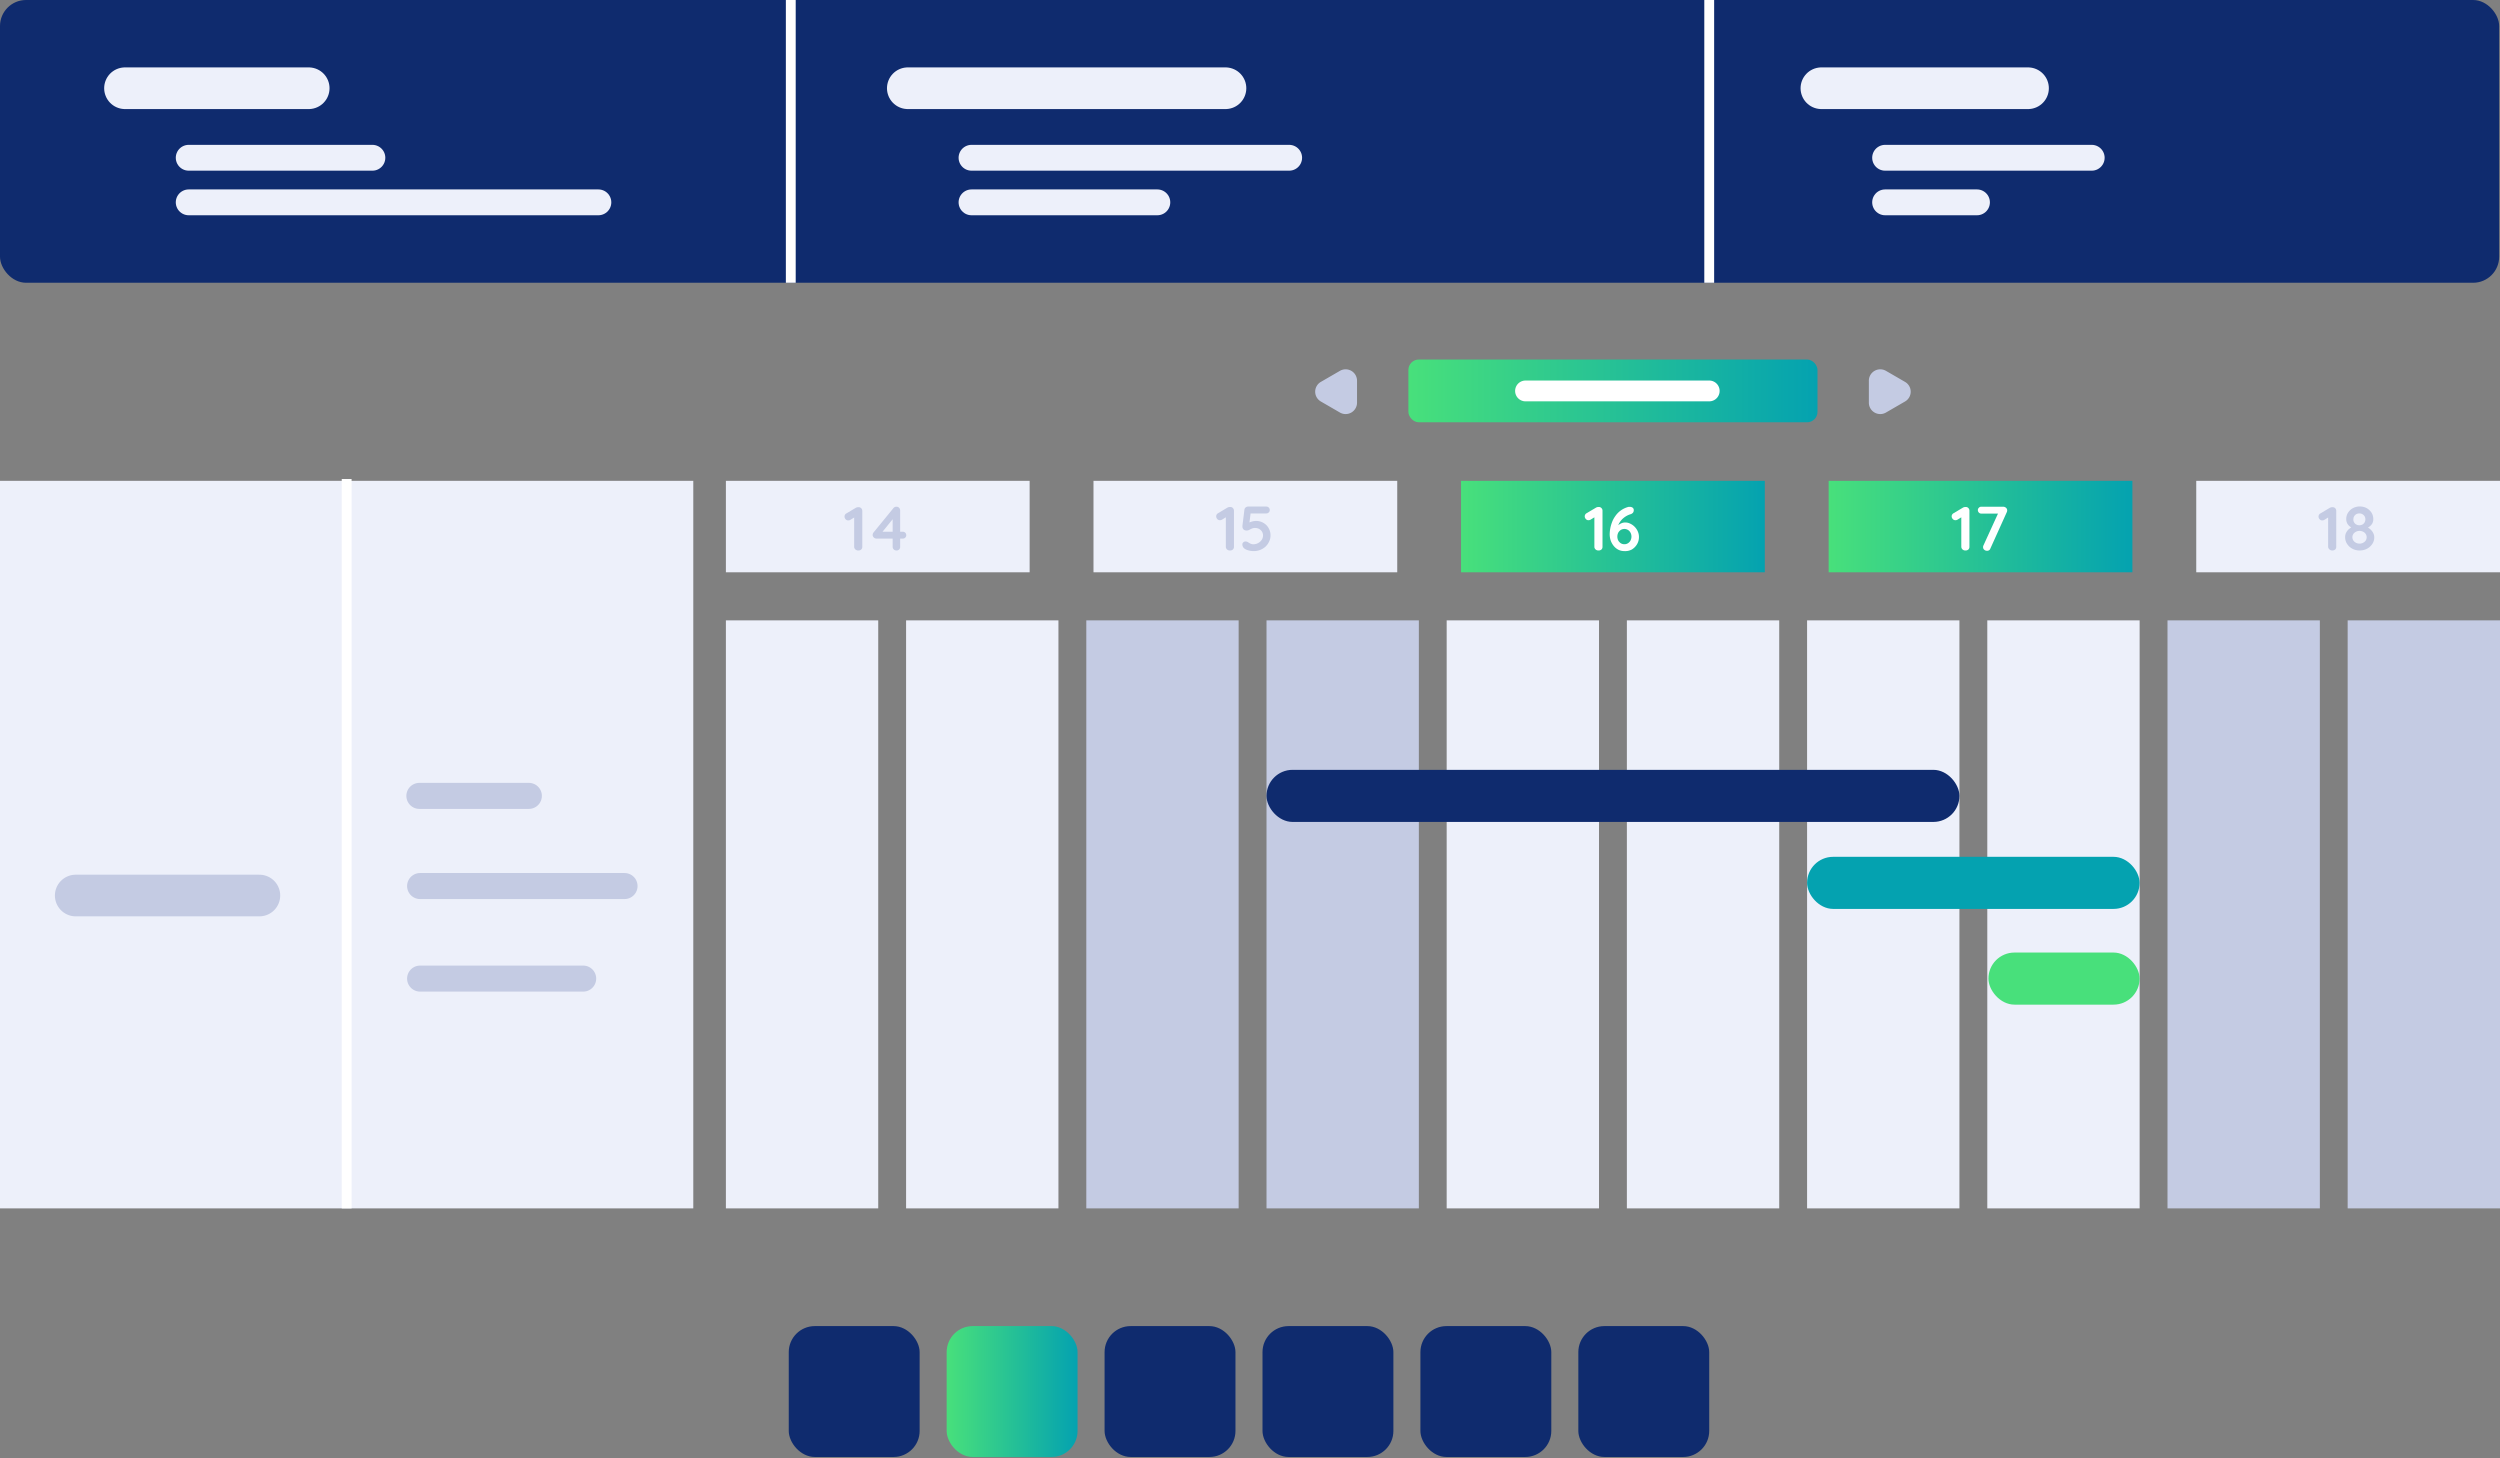 <svg xmlns="http://www.w3.org/2000/svg" xmlns:xlink="http://www.w3.org/1999/xlink" viewBox="0 0 480 280"><rect x="0" y="0" width="480" height="280" fill="#808080" stroke="none"/><defs><style>.cls-1{fill:#0f2b6e;}.cls-2{fill:url(#Dégradé_2);}.cls-3{fill:#edf0fa;}.cls-4{fill:url(#Dégradé_2-2);}.cls-5{fill:url(#Dégradé_2-3);}.cls-6{fill:#c4cbe3;}.cls-7{fill:#fff;}.cls-8{fill:url(#Dégradé_2-4);}.cls-10,.cls-11,.cls-12,.cls-13,.cls-14,.cls-9{fill:none;stroke-miterlimit:10;}.cls-14,.cls-9{stroke:#fff;}.cls-10,.cls-11,.cls-12,.cls-13,.cls-9{stroke-linecap:round;}.cls-9{stroke-width:4px;}.cls-10,.cls-11{stroke:#edf0fa;}.cls-10,.cls-12{stroke-width:8px;}.cls-11{stroke-width:4.96px;}.cls-12,.cls-13{stroke:#c4cbe3;}.cls-13{stroke-width:5px;}.cls-14{stroke-width:1.89px;}.cls-15{fill:#48e07b;}.cls-16{fill:#04a2b0;}</style><linearGradient id="Dégradé_2" x1="181.76" y1="267.18" x2="206.89" y2="267.18" gradientUnits="userSpaceOnUse"><stop offset="0" stop-color="#48e07b"/><stop offset="1" stop-color="#04a2b0"/></linearGradient><linearGradient id="Dégradé_2-2" x1="280.52" y1="101.1" x2="338.85" y2="101.1" xlink:href="#Dégradé_2"/><linearGradient id="Dégradé_2-3" x1="351.1" y1="101.1" x2="409.42" y2="101.1" xlink:href="#Dégradé_2"/><linearGradient id="Dégradé_2-4" x1="270.41" y1="75.06" x2="348.96" y2="75.06" gradientTransform="translate(619.37 150.12) rotate(-180)" xlink:href="#Dégradé_2"/></defs><g id="Structures"><rect class="cls-1" width="479.84" height="54.29" rx="5"/></g><g id="Contenus"><rect class="cls-1" x="151.44" y="254.61" width="25.13" height="25.13" rx="5"/><rect class="cls-2" x="181.76" y="254.61" width="25.13" height="25.13" rx="5"/><rect class="cls-1" x="212.08" y="254.61" width="25.13" height="25.13" rx="5"/><rect class="cls-1" x="242.4" y="254.61" width="25.13" height="25.13" rx="5"/><rect class="cls-1" x="272.72" y="254.61" width="25.13" height="25.13" rx="5"/><rect class="cls-1" x="303.04" y="254.61" width="25.13" height="25.13" rx="5"/><rect class="cls-3" x="139.37" y="92.32" width="58.32" height="17.56"/><rect class="cls-3" x="209.95" y="92.32" width="58.32" height="17.56"/><rect class="cls-4" x="280.52" y="92.32" width="58.32" height="17.56"/><rect class="cls-5" x="351.1" y="92.32" width="58.32" height="17.56"/><rect class="cls-3" x="421.68" y="92.32" width="58.32" height="17.56"/><path class="cls-6" d="M164.78,105.69a.78.78,0,0,1-.56-.21A.7.7,0,0,1,164,105v-6l.17.26-.92.56a.72.72,0,0,1-.38.1.65.65,0,0,1-.52-.23.78.78,0,0,1-.2-.5.67.67,0,0,1,.37-.62l1.81-1.08a1.14,1.14,0,0,1,.52-.11.66.66,0,0,1,.51.21.73.73,0,0,1,.2.52V105a.71.71,0,0,1-.22.52A.8.8,0,0,1,164.78,105.69Z"/><path class="cls-6" d="M172.1,105.69a.69.69,0,0,1-.51-.21.73.73,0,0,1-.2-.52V99.32l.25.06-2.32,2.87-.06-.16h4.07a.65.65,0,0,1,.67.67.59.59,0,0,1-.19.46.65.65,0,0,1-.48.19h-5.06a.77.77,0,0,1-.49-.2.68.68,0,0,1-.23-.51.76.76,0,0,1,.18-.48l3.79-4.64a.64.64,0,0,1,.25-.21.82.82,0,0,1,.35-.08.66.66,0,0,1,.51.21.73.73,0,0,1,.2.52V105a.7.7,0,0,1-.21.52A.72.72,0,0,1,172.1,105.69Z"/><path class="cls-6" d="M236.13,105.69a.78.78,0,0,1-.56-.21.7.7,0,0,1-.21-.52v-6l.17.26-.92.56a.72.72,0,0,1-.38.1.65.65,0,0,1-.52-.23.78.78,0,0,1-.2-.5.67.67,0,0,1,.37-.62l1.81-1.08a1.14,1.14,0,0,1,.52-.11.66.66,0,0,1,.51.21.73.73,0,0,1,.2.52V105a.71.71,0,0,1-.22.52A.8.8,0,0,1,236.13,105.69Z"/><path class="cls-6" d="M240.64,105.81a3.7,3.7,0,0,1-.95-.14,2.14,2.14,0,0,1-.83-.4,1,1,0,0,1-.24-.34,1,1,0,0,1-.09-.4.53.53,0,0,1,.17-.39.67.67,0,0,1,.5-.18,1.07,1.07,0,0,1,.54.23,4.13,4.13,0,0,0,.42.22,1.27,1.27,0,0,0,.47.09,1.89,1.89,0,0,0,.93-.23,1.82,1.82,0,0,0,.68-.61,1.46,1.46,0,0,0,.26-.83,1.42,1.42,0,0,0-.21-.78,1.55,1.55,0,0,0-.55-.5,1.59,1.59,0,0,0-.74-.18,1.6,1.6,0,0,0-.65.12,4.66,4.66,0,0,0-.5.25,1,1,0,0,1-.46.12.9.9,0,0,1-.59-.17.75.75,0,0,1-.24-.42,1.28,1.28,0,0,1,0-.43l.37-3a.66.66,0,0,1,.25-.42.71.71,0,0,1,.47-.16h3.47a.65.65,0,0,1,.67.67.59.59,0,0,1-.19.46.65.65,0,0,1-.48.19H240l.13-.11-.32,2.5-.16-.46a.8.8,0,0,1,.32-.23,3.23,3.23,0,0,1,.55-.18,2.62,2.62,0,0,1,.61-.08,2.76,2.76,0,0,1,1.44.37,2.64,2.64,0,0,1,1,1,2.74,2.74,0,0,1,.37,1.42,2.58,2.58,0,0,1-.27,1.17,3,3,0,0,1-.72,1,3.43,3.43,0,0,1-1.06.63A3.47,3.47,0,0,1,240.64,105.81Z"/><path class="cls-7" d="M306.89,105.69a.74.74,0,0,1-.55-.21.67.67,0,0,1-.22-.52v-6l.17.26-.91.56a.76.76,0,0,1-.39.1.62.62,0,0,1-.51-.23.74.74,0,0,1-.21-.5.69.69,0,0,1,.37-.62l1.82-1.08a1.07,1.07,0,0,1,.51-.11.66.66,0,0,1,.51.21.69.69,0,0,1,.2.52V105a.67.67,0,0,1-.22.52A.8.8,0,0,1,306.89,105.69Z"/><path class="cls-7" d="M311.88,105.81a2.52,2.52,0,0,1-1.17-.27,2.76,2.76,0,0,1-.89-.74,3.53,3.53,0,0,1-.56-1,3.9,3.9,0,0,1-.2-1.22,6.46,6.46,0,0,1,.09-1,6.81,6.81,0,0,1,.32-1.21,5,5,0,0,1,.64-1.24,4.39,4.39,0,0,1,2.57-1.81,1.45,1.45,0,0,1,.28,0,.89.89,0,0,1,.5.15.57.57,0,0,1,.22.53.71.71,0,0,1-.17.46,1,1,0,0,1-.47.28,3.74,3.74,0,0,0-.8.35,4.12,4.12,0,0,0-.75.57,3.74,3.74,0,0,0-.59.77,3.24,3.24,0,0,0-.35.91h-.33c.12-.13.25-.28.42-.44a2.24,2.24,0,0,1,.6-.4,1.78,1.78,0,0,1,.83-.18,2.08,2.08,0,0,1,.93.22,2.84,2.84,0,0,1,.84.59,2.93,2.93,0,0,1,.61.89,2.66,2.66,0,0,1,.23,1.09,2.7,2.7,0,0,1-.38,1.4,2.87,2.87,0,0,1-1,1A2.7,2.7,0,0,1,311.88,105.81Zm0-1.32a1.23,1.23,0,0,0,.69-.19,1.39,1.39,0,0,0,.49-.53,1.63,1.63,0,0,0,0-1.49,1.39,1.39,0,0,0-.49-.53,1.32,1.32,0,0,0-.69-.19,1.35,1.35,0,0,0-.69.19,1.56,1.56,0,0,0-.49.53,1.72,1.72,0,0,0,0,1.49,1.56,1.56,0,0,0,.49.53A1.26,1.26,0,0,0,311.88,104.49Z"/><path class="cls-7" d="M377.34,105.69a.75.75,0,0,1-.55-.21.71.71,0,0,1-.22-.52v-6l.17.26-.91.56a.75.75,0,0,1-.38.1.65.65,0,0,1-.52-.23.74.74,0,0,1-.21-.5.68.68,0,0,1,.38-.62l1.81-1.08a1.1,1.1,0,0,1,.51-.11.66.66,0,0,1,.51.21.69.69,0,0,1,.2.52V105a.67.67,0,0,1-.22.52A.8.8,0,0,1,377.34,105.69Z"/><path class="cls-7" d="M381.49,105.75a.77.77,0,0,1-.52-.2.63.63,0,0,1-.22-.5.71.71,0,0,1,.07-.32l2.94-6.44.13.32h-3.47a.61.61,0,0,1-.47-.19.66.66,0,0,1-.2-.48.6.6,0,0,1,.2-.46.61.61,0,0,1,.47-.19h4.18a.85.85,0,0,1,.55.2.65.65,0,0,1,.23.51.77.77,0,0,1-.07.32l-3.16,7a.61.61,0,0,1-.27.34A.69.69,0,0,1,381.49,105.75Z"/><path class="cls-6" d="M447.8,105.69a.75.75,0,0,1-.55-.21A.71.71,0,0,1,447,105v-6l.17.26-.91.56a.75.75,0,0,1-.38.1.65.65,0,0,1-.52-.23.73.73,0,0,1-.2-.5.67.67,0,0,1,.37-.62l1.81-1.08a1.14,1.14,0,0,1,.52-.11.69.69,0,0,1,.51.21.73.73,0,0,1,.19.52V105a.67.67,0,0,1-.22.52A.8.8,0,0,1,447.8,105.69Z"/><path class="cls-6" d="M454.37,101.43l0-.28a2.8,2.8,0,0,1,.79.53,2.32,2.32,0,0,1,.52.71,1.86,1.86,0,0,1,.18.79,2.25,2.25,0,0,1-.38,1.26,2.78,2.78,0,0,1-1,.91,3,3,0,0,1-1.42.34,2.88,2.88,0,0,1-1.41-.34,2.73,2.73,0,0,1-1-.91,2.25,2.25,0,0,1-.38-1.26,1.81,1.81,0,0,1,.24-1,2.15,2.15,0,0,1,.59-.68,4.67,4.67,0,0,1,.7-.46l-.1.34a2.31,2.31,0,0,1-.58-.34,1.73,1.73,0,0,1-.46-.57,1.77,1.77,0,0,1-.18-.82,2.17,2.17,0,0,1,.35-1.22,2.55,2.55,0,0,1,.94-.87,2.86,2.86,0,0,1,2.63,0,2.77,2.77,0,0,1,.93.87,2.25,2.25,0,0,1,.34,1.22,1.67,1.67,0,0,1-.2.87,1.88,1.88,0,0,1-.49.55A3.13,3.13,0,0,1,454.37,101.43ZM453,104.37a1.41,1.41,0,0,0,1-.35,1.11,1.11,0,0,0,.4-.86,1.16,1.16,0,0,0-.18-.63,1.21,1.21,0,0,0-.49-.43,1.48,1.48,0,0,0-.7-.17,1.44,1.44,0,0,0-.69.17,1.24,1.24,0,0,0-.5.43,1.15,1.15,0,0,0,.22,1.49A1.43,1.43,0,0,0,453,104.37Zm-1.16-4.64a1.1,1.1,0,0,0,.15.57,1.12,1.12,0,0,0,.41.4,1.21,1.21,0,0,0,.6.15,1.19,1.19,0,0,0,.6-.15,1.11,1.11,0,0,0,.55-1,1.06,1.06,0,0,0-.33-.8,1.14,1.14,0,0,0-.82-.32,1.16,1.16,0,0,0-.83.32A1.06,1.06,0,0,0,451.86,99.73Z"/><rect class="cls-6" x="450.75" y="119.11" width="29.25" height="112.9"/><rect class="cls-6" x="416.16" y="119.11" width="29.25" height="112.9"/><rect class="cls-3" x="381.56" y="119.11" width="29.25" height="112.9"/><rect class="cls-3" x="346.96" y="119.11" width="29.25" height="112.9"/><rect class="cls-3" x="312.36" y="119.11" width="29.25" height="112.9"/><rect class="cls-3" x="277.76" y="119.11" width="29.25" height="112.9"/><rect class="cls-6" x="243.17" y="119.11" width="29.25" height="112.9"/><rect class="cls-6" x="208.57" y="119.11" width="29.25" height="112.9"/><rect class="cls-3" x="173.97" y="119.11" width="29.25" height="112.9"/><rect class="cls-3" x="139.37" y="119.11" width="29.25" height="112.9"/><rect class="cls-3" y="92.32" width="133.11" height="139.69"/><path class="cls-6" d="M253.61,77.09a2.17,2.17,0,0,1,0-3.77l1.83-1.06,1.83-1.06a2.19,2.19,0,0,1,3.28,1.89v4.23a2.19,2.19,0,0,1-3.28,1.89l-1.83-1.06Z"/><path class="cls-6" d="M365.76,73.32a2.17,2.17,0,0,1,0,3.77l-1.83,1.06-1.83,1.06a2.19,2.19,0,0,1-3.28-1.89V73.09a2.19,2.19,0,0,1,3.28-1.89l1.83,1.06Z"/><rect class="cls-8" x="270.41" y="69.04" width="78.55" height="12.05" rx="2" transform="translate(619.37 150.12) rotate(180)"/><line class="cls-9" x1="292.9" y1="75.06" x2="328.17" y2="75.06"/><line class="cls-10" x1="174.3" y1="16.94" x2="235.29" y2="16.94"/><line class="cls-10" x1="349.71" y1="16.94" x2="389.38" y2="16.94"/><line class="cls-10" x1="24" y1="16.94" x2="59.27" y2="16.94"/><line class="cls-11" x1="186.53" y1="30.29" x2="247.52" y2="30.29"/><line class="cls-11" x1="361.94" y1="30.29" x2="401.61" y2="30.29"/><line class="cls-11" x1="36.23" y1="30.29" x2="71.5" y2="30.29"/><line class="cls-11" x1="186.53" y1="38.85" x2="222.21" y2="38.85"/><line class="cls-11" x1="361.94" y1="38.85" x2="379.58" y2="38.85"/><line class="cls-11" x1="36.23" y1="38.85" x2="114.89" y2="38.85"/><line class="cls-12" x1="14.54" y1="171.94" x2="49.8" y2="171.94"/><line class="cls-13" x1="80.52" y1="152.81" x2="101.54" y2="152.81"/><line class="cls-13" x1="80.66" y1="170.12" x2="119.91" y2="170.12"/><line class="cls-13" x1="80.66" y1="187.89" x2="111.97" y2="187.89"/><line class="cls-14" x1="328.17" x2="328.17" y2="54.29"/><line class="cls-14" x1="151.83" x2="151.83" y2="54.29"/><line class="cls-14" x1="66.56" y1="91.97" x2="66.56" y2="232.01"/><rect class="cls-1" x="243.17" y="147.81" width="133.04" height="10" rx="5"/><rect class="cls-15" x="381.78" y="182.89" width="29.02" height="10" rx="5"/><rect class="cls-16" x="346.96" y="164.51" width="63.84" height="10" rx="5"/></g></svg>